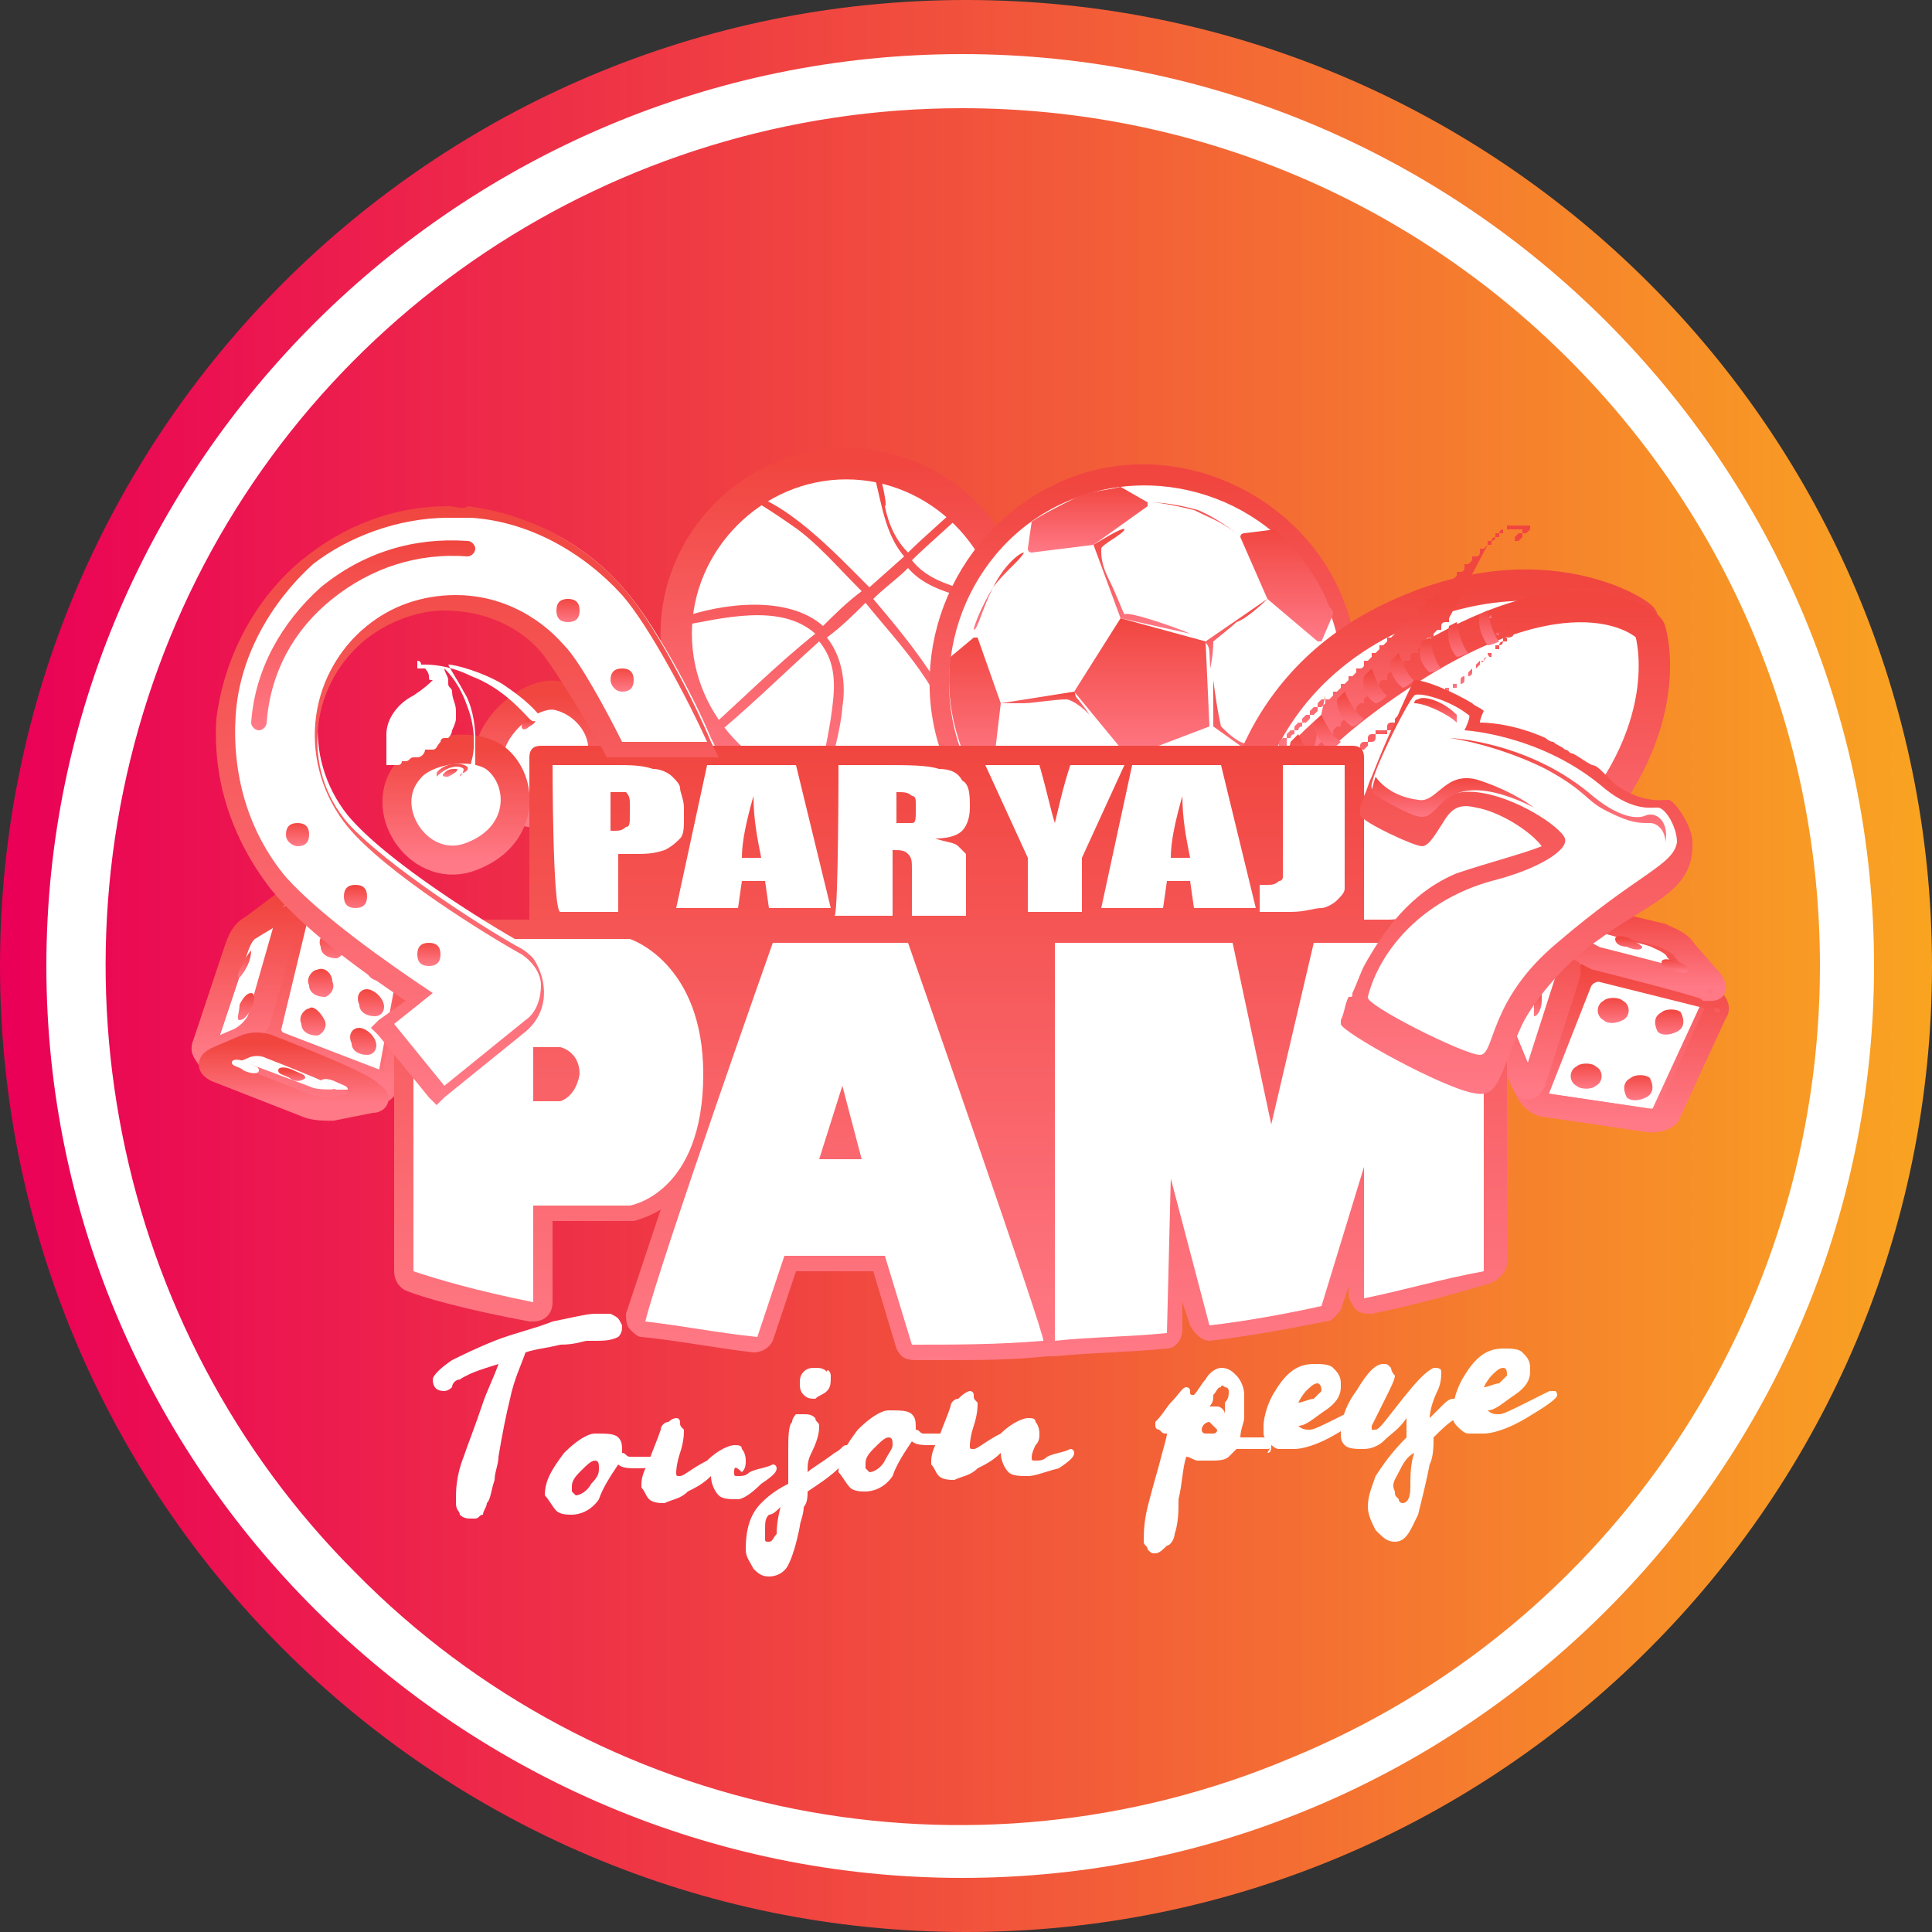 <svg enable-background="new 0 0 50 50" viewBox="0 0 50 50" xmlns="http://www.w3.org/2000/svg" xmlns:xlink="http://www.w3.org/1999/xlink"><rect x="0" y="0" width="50" height="50" fill="#333333" stroke="none"/><clipPath id="a"><path d="m0 0h50v50h-50z"/></clipPath><linearGradient id="b" gradientTransform="matrix(1 0 0 -1 0 52)" gradientUnits="userSpaceOnUse" x1=".022" x2="50.001" y1="27" y2="27"><stop offset="0" stop-color="#ea0057"/><stop offset="1" stop-color="#f9a421"/></linearGradient><linearGradient id="c"><stop offset="0" stop-color="#f14640"/><stop offset="1" stop-color="#ff7986"/></linearGradient><linearGradient id="d" gradientTransform="matrix(1 0 0 -1 0 52)" gradientUnits="userSpaceOnUse" x1="14.181" x2="14.181" xlink:href="#c" y1="33.979" y2="30.888"/><linearGradient id="e" gradientTransform="matrix(1 0 0 -1 0 52)" gradientUnits="userSpaceOnUse" x1="14.147" x2="14.147" xlink:href="#c" y1="34.019" y2="30.971"/><linearGradient id="f" gradientTransform="matrix(1 0 0 -1 0 52)" gradientUnits="userSpaceOnUse" x1="13.715" x2="13.715" xlink:href="#c" y1="33.373" y2="33.085"/><linearGradient id="g" gradientTransform="matrix(1 0 0 -1 0 52)" gradientUnits="userSpaceOnUse" x1="13.53" x2="13.53" xlink:href="#c" y1="32.556" y2="30.943"/><linearGradient id="h" gradientTransform="matrix(1 0 0 -1 0 52)" gradientUnits="userSpaceOnUse" x1="11.802" x2="11.802" xlink:href="#c" y1="32.533" y2="29.668"/><linearGradient id="i" gradientTransform="matrix(1 0 0 -1 0 52)" gradientUnits="userSpaceOnUse" x1="11.784" x2="11.784" xlink:href="#c" y1="32.625" y2="29.764"/><linearGradient id="j" gradientTransform="matrix(1 0 0 -1 0 52)" gradientUnits="userSpaceOnUse" x1="11.643" x2="11.643" xlink:href="#c" y1="32.238" y2="31.921"/><linearGradient id="k" gradientTransform="matrix(1 0 0 -1 0 52)" gradientUnits="userSpaceOnUse" x1="11.666" x2="11.666" xlink:href="#c" y1="32.116" y2="31.932"/><linearGradient id="l" gradientTransform="matrix(1 0 0 -1 0 52)" gradientUnits="userSpaceOnUse" x1="21.927" x2="21.927" xlink:href="#c" y1="40.011" y2="31.197"/><linearGradient id="m" gradientTransform="matrix(1 0 0 -1 0 52)" gradientUnits="userSpaceOnUse" x1="21.735" x2="21.735" xlink:href="#c" y1="40.004" y2="31.448"/><linearGradient id="n" gradientTransform="matrix(1 0 0 -1 0 52)" gradientUnits="userSpaceOnUse" x1="29.65" x2="29.65" xlink:href="#c" y1="39.517" y2="29.224"/><linearGradient id="o" gradientTransform="matrix(1 0 0 -1 0 52)" gradientUnits="userSpaceOnUse" x1="27.036" x2="27.036" xlink:href="#c" y1="34.086" y2="33.503"/><linearGradient id="p" gradientTransform="matrix(1 0 0 -1 0 52)" gradientUnits="userSpaceOnUse" x1="25.884" x2="25.884" xlink:href="#c" y1="37.675" y2="35.622"/><linearGradient id="q" gradientTransform="matrix(1 0 0 -1 0 52)" gradientUnits="userSpaceOnUse" x1="29.505" x2="29.505" xlink:href="#c" y1="38.417" y2="35.62"/><linearGradient id="r" gradientTransform="matrix(1 0 0 -1 0 52)" gradientUnits="userSpaceOnUse" x1="30.891" x2="30.891" xlink:href="#c" y1="38.969" y2="38.244"/><linearGradient id="s" gradientTransform="matrix(1 0 0 -1 0 52)" gradientUnits="userSpaceOnUse" x1="28.817" x2="28.817" xlink:href="#c" y1="30.599" y2="29.224"/><linearGradient id="t" gradientTransform="matrix(1 0 0 -1 0 52)" gradientUnits="userSpaceOnUse" x1="33.394" x2="33.394" xlink:href="#c" y1="33.145" y2="30.498"/><linearGradient id="u" gradientTransform="matrix(1 0 0 -1 0 52)" gradientUnits="userSpaceOnUse" x1="33.234" x2="33.234" xlink:href="#c" y1="38.353" y2="35.442"/><linearGradient id="v" gradientTransform="matrix(1 0 0 -1 0 52)" gradientUnits="userSpaceOnUse" x1="25.209" x2="25.209" xlink:href="#c" y1="35.562" y2="32.089"/><linearGradient id="w" gradientTransform="matrix(1 0 0 -1 0 52)" gradientUnits="userSpaceOnUse" x1="28.121" x2="28.121" xlink:href="#c" y1="39.447" y2="37.702"/><linearGradient id="x" gradientTransform="matrix(1 0 0 -1 0 52)" gradientUnits="userSpaceOnUse" x1="34.187" x2="34.187" xlink:href="#c" y1="35.399" y2="33.196"/><linearGradient id="y" gradientTransform="matrix(1 0 0 -1 0 52)" gradientUnits="userSpaceOnUse" x1="32.083" x2="32.083" xlink:href="#c" y1="34.394" y2="32.198"/><linearGradient id="z" gradientTransform="matrix(1 0 0 -1 0 52)" gradientUnits="userSpaceOnUse" x1="32.018" x2="32.018" xlink:href="#c" y1="36.533" y2="34.59"/><linearGradient id="A" gradientTransform="matrix(1 0 0 -1 0 52)" gradientUnits="userSpaceOnUse" x1="29.025" x2="29.025" xlink:href="#c" y1="32.362" y2="30.63"/><linearGradient id="B" gradientTransform="matrix(1 0 0 -1 0 52)" gradientUnits="userSpaceOnUse" x1="29.588" x2="29.588" xlink:href="#c" y1="35.974" y2="32.357"/><linearGradient id="C" gradientTransform="matrix(1 0 0 -1 0 52)" gradientUnits="userSpaceOnUse" x1="26.532" x2="26.532" xlink:href="#c" y1="32.061" y2="30.346"/><linearGradient id="D" gradientTransform="matrix(1 0 0 -1 0 52)" gradientUnits="userSpaceOnUse" x1="31.326" x2="31.326" xlink:href="#c" y1="30.654" y2="29.819"/><linearGradient id="E" gradientTransform="matrix(1 0 0 -1 0 52)" gradientUnits="userSpaceOnUse" x1="8.012" x2="8.012" xlink:href="#c" y1="28.692" y2="23.458"/><linearGradient id="F" gradientTransform="matrix(1 0 0 -1 0 52)" gradientUnits="userSpaceOnUse" x1="8.832" x2="8.832" xlink:href="#c" y1="28.673" y2="23.957"/><linearGradient id="G" gradientTransform="matrix(1 0 0 -1 0 52)" gradientUnits="userSpaceOnUse" x1="6.424" x2="6.424" xlink:href="#c" y1="28.581" y2="24.725"/><linearGradient id="H" gradientTransform="matrix(1 0 0 -1 0 52)" gradientUnits="userSpaceOnUse" x1="7.618" x2="7.618" xlink:href="#c" y1="24.974" y2="23.458"/><linearGradient id="I" gradientTransform="matrix(1 0 0 -1 0 52)" gradientUnits="userSpaceOnUse" x1="8.564" x2="8.564" xlink:href="#c" y1="27.874" y2="27.161"/><linearGradient id="J" gradientTransform="matrix(1 0 0 -1 0 52)" gradientUnits="userSpaceOnUse" x1="8.318" x2="8.318" xlink:href="#c" y1="26.93" y2="26.216"/><linearGradient id="K" gradientTransform="matrix(1 0 0 -1 0 52)" gradientUnits="userSpaceOnUse" x1="8.052" x2="8.052" xlink:href="#c" y1="25.943" y2="25.23"/><linearGradient id="L" gradientTransform="matrix(1 0 0 -1 0 52)" gradientUnits="userSpaceOnUse" x1="9.763" x2="9.763" xlink:href="#c" y1="27.343" y2="26.625"/><linearGradient id="M" gradientTransform="matrix(1 0 0 -1 0 52)" gradientUnits="userSpaceOnUse" x1="9.57" x2="9.57" xlink:href="#c" y1="26.39" y2="25.673"/><linearGradient id="N" gradientTransform="matrix(1 0 0 -1 0 52)" gradientUnits="userSpaceOnUse" x1="9.344" x2="9.344" xlink:href="#c" y1="25.389" y2="24.672"/><linearGradient id="O" gradientTransform="matrix(1 0 0 -1 0 52)" gradientUnits="userSpaceOnUse" x1="6.297" x2="6.297" xlink:href="#c" y1="27.405" y2="26.773"/><linearGradient id="P" gradientTransform="matrix(1 0 0 -1 0 52)" gradientUnits="userSpaceOnUse" x1="6.371" x2="6.371" xlink:href="#c" y1="26.31" y2="25.607"/><linearGradient id="Q" gradientTransform="matrix(1 0 0 -1 0 52)" gradientUnits="userSpaceOnUse" x1="7.492" x2="7.492" xlink:href="#c" y1="24.285" y2="24.012"/><linearGradient id="R" gradientTransform="matrix(1 0 0 -1 0 52)" gradientUnits="userSpaceOnUse" x1="41.742" x2="41.742" xlink:href="#c" y1="28.504" y2="23"/><linearGradient id="S" gradientTransform="matrix(1 0 0 -1 0 52)" gradientUnits="userSpaceOnUse" x1="42.075" x2="42.075" xlink:href="#c" y1="26.983" y2="23"/><linearGradient id="T" gradientTransform="matrix(1 0 0 -1 0 52)" gradientUnits="userSpaceOnUse" x1="39.851" x2="39.851" xlink:href="#c" y1="28.34" y2="23.812"/><linearGradient id="U" gradientTransform="matrix(1 0 0 -1 0 52)" gradientUnits="userSpaceOnUse" x1="42.268" x2="42.268" xlink:href="#c" y1="28.481" y2="26.465"/><linearGradient id="V" gradientTransform="matrix(1 0 0 -1 0 52)" gradientUnits="userSpaceOnUse" x1="44.45" x2="44.45" xlink:href="#c" y1="25.94" y2="25.869"/><linearGradient id="W" gradientTransform="matrix(1 0 0 -1 0 52)" gradientUnits="userSpaceOnUse" x1="44.587" x2="44.587" xlink:href="#c" y1="26.315" y2="26.287"/><linearGradient id="X" gradientTransform="matrix(1 0 0 -1 0 52)" gradientUnits="userSpaceOnUse" x1="41.071" x2="41.071" xlink:href="#c" y1="24.521" y2="23.838"/><linearGradient id="Y" gradientTransform="matrix(1 0 0 -1 0 52)" gradientUnits="userSpaceOnUse" x1="41.712" x2="41.712" xlink:href="#c" y1="26.2" y2="25.517"/><linearGradient id="Z" gradientTransform="matrix(1 0 0 -1 0 52)" gradientUnits="userSpaceOnUse" x1="42.384" x2="42.384" xlink:href="#c" y1="24.226" y2="23.543"/><linearGradient id="aa" gradientTransform="matrix(1 0 0 -1 0 52)" gradientUnits="userSpaceOnUse" x1="43.136" x2="43.136" xlink:href="#c" y1="25.882" y2="25.198"/><linearGradient id="ab" gradientTransform="matrix(1 0 0 -1 0 52)" gradientUnits="userSpaceOnUse" x1="39.776" x2="39.776" xlink:href="#c" y1="26.482" y2="25.709"/><linearGradient id="ac" gradientTransform="matrix(1 0 0 -1 0 52)" gradientUnits="userSpaceOnUse" x1="43.331" x2="43.331" xlink:href="#c" y1="27.184" y2="26.859"/><linearGradient id="ad" gradientTransform="matrix(1 0 0 -1 0 52)" gradientUnits="userSpaceOnUse" x1="42.175" x2="42.175" xlink:href="#c" y1="27.717" y2="27.392"/><linearGradient id="ae" gradientTransform="matrix(1 0 0 -1 0 52)" gradientUnits="userSpaceOnUse" x1="41.084" x2="41.084" xlink:href="#c" y1="28.179" y2="27.854"/><linearGradient id="af" gradientTransform="matrix(1 0 0 -1 0 52)" gradientUnits="userSpaceOnUse" x1="37.222" x2="37.222" xlink:href="#c" y1="36.838" y2="28.017"/><linearGradient id="ag" gradientTransform="matrix(1 0 0 -1 0 52)" gradientUnits="userSpaceOnUse" x1="37.411" x2="37.411" xlink:href="#c" y1="36.293" y2="27.742"/><linearGradient id="ah" gradientTransform="matrix(1 0 0 -1 0 52)" gradientUnits="userSpaceOnUse" x1="38.578" x2="38.578" xlink:href="#c" y1="36.137" y2="36.018"/><linearGradient id="ai" gradientTransform="matrix(1 0 0 -1 0 52)" gradientUnits="userSpaceOnUse" x1="36.048" x2="36.048" xlink:href="#c" y1="36.392" y2="32.436"/><linearGradient id="aj" gradientTransform="matrix(1 0 0 -1 0 52)" gradientUnits="userSpaceOnUse" x1="38.742" x2="38.742" xlink:href="#c" y1="35.661" y2="35.55"/><linearGradient id="ak" gradientTransform="matrix(1 0 0 -1 0 52)" gradientUnits="userSpaceOnUse" x1="38.036" x2="38.036" xlink:href="#c" y1="35.801" y2="33.992"/><linearGradient id="al" gradientTransform="matrix(1 0 0 -1 0 52)" gradientUnits="userSpaceOnUse" x1="35.161" x2="35.161" xlink:href="#c" y1="34.023" y2="31.775"/><linearGradient id="am" gradientTransform="matrix(1 0 0 -1 0 52)" gradientUnits="userSpaceOnUse" x1="33.618" x2="33.618" xlink:href="#c" y1="32.224" y2="32.09"/><linearGradient id="an" gradientTransform="matrix(1 0 0 -1 0 52)" gradientUnits="userSpaceOnUse" x1="38.593" x2="38.593" xlink:href="#c" y1="36.262" y2="35.319"/><linearGradient id="ao" gradientTransform="matrix(1 0 0 -1 0 52)" gradientUnits="userSpaceOnUse" x1="37.811" x2="37.811" xlink:href="#c" y1="35.886" y2="34.943"/><linearGradient id="ap" gradientTransform="matrix(1 0 0 -1 0 52)" gradientUnits="userSpaceOnUse" x1="37.037" x2="37.037" xlink:href="#c" y1="35.484" y2="34.54"/><linearGradient id="aq" gradientTransform="matrix(1 0 0 -1 0 52)" gradientUnits="userSpaceOnUse" x1="36.299" x2="36.299" xlink:href="#c" y1="35.08" y2="34.164"/><linearGradient id="ar" gradientTransform="matrix(1 0 0 -1 0 52)" gradientUnits="userSpaceOnUse" x1="35.571" x2="35.571" xlink:href="#c" y1="34.613" y2="33.697"/><linearGradient id="as" gradientTransform="matrix(1 0 0 -1 0 52)" gradientUnits="userSpaceOnUse" x1="34.956" x2="34.956" xlink:href="#c" y1="34.058" y2="33.157"/><linearGradient id="at" gradientTransform="matrix(1 0 0 -1 0 52)" gradientUnits="userSpaceOnUse" x1="34.358" x2="34.358" xlink:href="#c" y1="33.51" y2="32.609"/><linearGradient id="au" gradientTransform="matrix(1 0 0 -1 0 52)" gradientUnits="userSpaceOnUse" x1="33.724" x2="33.724" xlink:href="#c" y1="32.971" y2="32.07"/><linearGradient id="av" gradientTransform="matrix(1 0 0 -1 0 52)" gradientUnits="userSpaceOnUse" x1="24.613" x2="24.613" xlink:href="#c" y1="32.681" y2="16.777"/><linearGradient id="aw" gradientTransform="matrix(1 0 0 -1 0 52)" gradientUnits="userSpaceOnUse" x1="39.228" x2="39.228" xlink:href="#c" y1="34.422" y2="23.535"/><linearGradient id="ax" gradientTransform="matrix(1 0 0 -1 0 52)" gradientUnits="userSpaceOnUse" x1="37.161" x2="37.161" xlink:href="#c" y1="33.845" y2="33.277"/><linearGradient id="ay" gradientTransform="matrix(1 0 0 -1 0 52)" gradientUnits="userSpaceOnUse" x1="40.348" x2="40.348" xlink:href="#c" y1="32.952" y2="30.235"/><linearGradient id="az" gradientTransform="matrix(1 0 0 -1 0 52)" gradientUnits="userSpaceOnUse" x1="37.577" x2="37.577" xlink:href="#c" y1="31.878" y2="30.82"/><linearGradient id="aA" gradientTransform="matrix(1 0 0 -1 0 52)" gradientUnits="userSpaceOnUse" x1="12.124" x2="12.124" xlink:href="#c" y1="38.861" y2="23.362"/><linearGradient id="aB" gradientTransform="matrix(1 0 0 -1 0 52)" gradientUnits="userSpaceOnUse" x1="9.387" x2="9.387" xlink:href="#c" y1="37.986" y2="33.127"/><linearGradient id="aC" gradientTransform="matrix(1 0 0 -1 0 52)" gradientUnits="userSpaceOnUse" x1="11.068" x2="11.068" xlink:href="#c" y1="27.65" y2="27.045"/><linearGradient id="aD" gradientTransform="matrix(1 0 0 -1 0 52)" gradientUnits="userSpaceOnUse" x1="9.216" x2="9.216" xlink:href="#c" y1="29.063" y2="28.457"/><linearGradient id="aE" gradientTransform="matrix(1 0 0 -1 0 52)" gradientUnits="userSpaceOnUse" x1="7.737" x2="7.737" xlink:href="#c" y1="30.735" y2="30.129"/><linearGradient id="aF" gradientTransform="matrix(1 0 0 -1 0 52)" gradientUnits="userSpaceOnUse" x1="16.081" x2="16.081" xlink:href="#c" y1="34.735" y2="34.13"/><linearGradient id="aG" gradientTransform="matrix(1 0 0 -1 0 52)" gradientUnits="userSpaceOnUse" x1="14.713" x2="14.713" xlink:href="#c" y1="36.507" y2="35.901"/><g clip-path="url(#a)"><path d="m24.8 48.6c-13 0-23.6-10.6-23.6-23.6s10.6-23.6 23.6-23.6 23.6 10.6 23.6 23.6-10.6 23.6-23.6 23.6zm0-45.9c-9 0-17.1 5.4-20.5 13.7-3.4 8.3-1.5 17.9 4.8 24.2 8.7 8.7 22.7 8.7 31.4 0 4.2-4.2 6.5-9.8 6.5-15.7s-2.3-11.5-6.5-15.7c-4.2-4.1-9.8-6.5-15.7-6.5z" fill="#fff"/><path d="m27 18.8c-2.2-.8-4.5-1.4-6.8-1.6-.2 0-.3.1-.4.2-1.3 1.1-2.5 2.3-3.5 3.7-.1.1-.1.3-.1.4.3 2.4.9 4.8 1.9 7 .1.2.2.3.4.4 1.7.6 3.4.9 5.2 1.2.2 0 .4 0 .5-.2 1.5-1.7 3.1-3.4 4.6-5.1.1-.1.1-.3.1-.4-.5-1.8-1-3.5-1.5-5.3-.2-.1-.3-.2-.4-.3zm7.2 7.2c-1.5-.3-3-.6-4.5-.8-.1 0-.2 0-.3.1-1.6 1.7-3.1 3.4-4.7 5.2-.1.1-.1.2-.1.4.3 1.5.7 3 1 4.5 0 .2.2.4.4.4 1.5.6 3.1.9 4.8 1.1.5-.1 1-.1 1.4-.3 1.6-1 2.8-2.3 3.9-3.8.1-.1.1-.2.1-.4-.2-2.1-.6-4.1-1.4-6-.3-.3-.5-.4-.6-.4zm-15-13.2c-.1.1-.2.3-.1.5.3.9.6 1.9.9 2.8 0 .2.2.3.4.3.9.1 1.7.1 2.6.3 1.4.3 2.8.8 4.2 1.2h.5c1.3-.7 2.6-1.4 3.9-2.1.2-.1.2-.2.2-.4-.2-1.6-.9-3-1.6-4.4-.1 0-.2 0-.3-.1-1.7-.7-3.5-1-5.3-1.2-.4.1-.9.3-1.4.4-1.6.6-3 1.4-4 2.7zm-3.9 20c.7-1.2 1.3-2.4 1.9-3.7 0-.1.1-.2 0-.3-1-2.2-1.6-4.5-1.9-6.9 0-.1-.1-.2-.2-.3-1-.4-2-.7-3.1-1.1-.1 0-.2 0-.3.1-.4.6-.9 1.3-1.3 2-.4.9-.8 1.8-.8 2.7.1 2.1.6 4.2 1.5 6.1.1.1.2.3.3.3 1.2.4 2.4.8 3.6 1.1.1.1.2.1.3 0zm24.2-11.7c0-.2-.1-.3-.3-.3-.7 0-1.4.1-2 .1-.2 0-.3.1-.3.3-.3 1.5-.8 3-1.6 4.4-.1.1-.1.2 0 .3.8 1.9 1.3 3.8 1.5 5.8 0 .2.1.3.3.3h.9c.2 0 .5-.1.5-.3 1-2.1 1.6-4.4 1.6-6.7-.1-1.4-.3-2.7-.6-3.9zm-8.3 16.4c-2 .1-4-.3-5.8-1.1-.2-.1-.4-.1-.6 0-1.5.6-3 1.2-4.6 1.3v1.3c0 .3.1.4.4.5 2.2.6 4.4.7 6.7.4 1.4-.2 2.7-.6 4-1.2.1 0 .2-.2.2-.2 0-.3-.1-.6-.1-.9-.1-.1-.2-.1-.2-.1zm1.4-22c0 .2.1.3.3.4 1.3 1 2.5 2.2 3.4 3.6.3.4.6.6 1 .5h1.8c-.4-2.9-5.1-8.1-7.9-8.8.1.1.1.2.2.3.6 1.3 1 2.6 1.2 4zm-13.4 21.9c-1.3-.7-2.4-1.7-3.3-2.8-.4-.5-.8-.9-1.4-.9-.1 0-.2 0-.3-.1l-2.3-.7c1.8 2.8 4.4 5 7.5 6.2 0-.5 0-.9 0-1.4 0-.1-.1-.3-.2-.3zm-.9-24.8c.1 0 .2-.1.2-.1.7-.8 1.4-1.6 2.3-2.1-1.9.4-5.4 2.2-6.2 3.3h.1c1.2-.7 2.3-1.1 3.6-1.1zm-6.8 6.4c.1-.8.3-1.5.5-2.3-1 1.5-1.7 3.2-2 4.9.3-.5.7-1 1-1.4.3-.3.5-.7.5-1.2z" fill="#fff"/><path d="m25 50c13.8 0 25-11.2 25-25s-11.2-25-25-25-25 11.2-25 25 11.2 25 25 25z" fill="url(#b)"/><path d="m24.9 48.6c-13 0-23.7-10.6-23.7-23.6s10.7-23.6 23.7-23.6 23.6 10.6 23.6 23.6-10.6 23.6-23.6 23.6zm0-45.8c-9 0-17.1 5.4-20.5 13.7-3.4 8.3-1.5 17.9 4.8 24.2 6.3 6.4 15.9 8.3 24.2 4.8 8.3-3.4 13.7-11.5 13.7-20.5 0-5.9-2.3-11.5-6.5-15.7s-9.8-6.5-15.7-6.5z" fill="#fff"/><path d="m12.8 19.3c-.4 1.3 1.1 2.5 2.3 1.4s.4-2.5-.6-2.6c-.7-.2-1.6.6-1.7 1.2z" fill="url(#d)"/><path d="m12.7 19.3c-.4 1.3 1.1 2.4 2.3 1.3s.4-2.4-.6-2.6c-.6-.1-1.5.6-1.7 1.3z" fill="#fff" stroke="url(#e)" stroke-miterlimit="10" stroke-width=".75"/><path d="m13.7 18.8c-.1.1-.2.1-.2 0s.1-.2.2-.2c.2 0 .2.1 0 .2z" fill="url(#f)"/><path d="m13.4 20.5c-.1-.7-.7-1.1-.7-1.1v.1l.6 1.3c.5.4 1.1.1 1.1.1-.4.2-.8-.1-1-.4z" fill="url(#g)"/><path d="m10.6 20c-.9 1 .2 2.7 1.5 2.3 1.5-.5 1.5-2 .7-2.6-.5-.4-1.8-.2-2.2.3z" fill="url(#h)"/><path d="m10.6 19.9c-.9 1 .2 2.7 1.5 2.3 1.5-.5 1.5-2 .7-2.6-.6-.4-1.8-.2-2.2.3z" fill="#fff" stroke="url(#i)" stroke-miterlimit="10" stroke-width=".75"/><path d="m12 20s-.1 0-.1.1c.1-.1.1-.2.1-.2-.1-.1-.4-.1-.7.2v-.1c.3-.4 1.1-.2.7 0z" fill="url(#j)"/><path d="m11.6 20.1c-.1 0-.2 0-.1-.1s.2-.1.3-.1 0 .1-.2.2z" fill="url(#k)"/><path d="m13.7 18.6c-.2-.2-.7-.8-1.5-1.1-.6-.3-1.1-.3-1.2-.3h-.1s0-.1-.1-.1 0 0 0 0v.2h.1.1s.1.1.1.2c0 .1 0 .1.1.1-.1.1-.2.2-.5.4-.4.2-.7.6-.7 1v.8h.2.1s.1 0 .1-.1h.1c.1 0 .1-.1.2-.1h.1c.1 0 .2-.1.2-.2h.1.1c.1 0 .1-.1.2-.2 0 0 0-.1.1-.1h.1c.1-.1.1-.2.1-.2s.1-.2.1-.3c0-.1 0-.1 0-.2 0-.2-.1-.3-.1-.5 0-.1-.1-.1-.1-.2v-.1c0-.1-.1-.2-.1-.3.1.1.4.4.6 1 .2.5.2 1.1.1 1.4 0 .1-.1.2-.1.2s.2 0 .2-.1c0 0 0 0 0-.1 0 0 0-.2 0-.6s-.1-.9-.3-1.2c-.1-.2-.3-.5-.4-.7.2 0 .9.2 1.4.5.6.4.9.7 1.1 1 .1 0 .1-.1.1-.2-.4.2-.4.2-.5.1z" fill="#fff"/><path d="m21.9 20.8c2.4 0 4.4-2 4.4-4.4 0-2.4-2-4.4-4.4-4.4s-4.4 2-4.4 4.4 2 4.4 4.4 4.4z" fill="#fff" stroke="url(#l)" stroke-miterlimit="10" stroke-width=".812"/><path d="m25.9 15.8c-.8-.4-1.8-.4-2.4-1.1-.3.3-.6.5-.9.8.5.6 2.7 3.1 2 3.8 0-1.3-1.4-2.7-2.2-3.7-.3.3-.6.6-1 .9.4.5.5 1.2.4 1.8 0 .3-.4 2.5-.9 2.1.4-.5.5-1.2.6-1.8.1-.7.2-1.4-.3-2-1 .9-1.9 1.8-2.9 2.6 0-.1-.1-.1-.1-.2 1-.9 1.9-1.8 2.9-2.6-.9-.8-2.4-.4-3.5-.2-.1 0-.1-.1 0-.2 1.1-.4 2.8-.6 3.7.2.3-.3.6-.6 1-.9-.6-.6-1.2-1.3-1.8-1.7-1-.7-1.3-.8-1.3-.8.1-.1.1-.1-.1-.1 1.2.2 2.5 1.6 3.4 2.5l.9-.8c-.6-.7-.6-1.7-.9-2.5.3.2-.1-.3.2.1 0 0 .3 1.1.2 1.1.1.5.3.9.6 1.2.4-.4 1-.9 1.4-1.3 0 .1.1.1.1.2-.4.4-1 .9-1.4 1.3.7.9 2.2.7 2.3 1.3z" fill="url(#m)"/><path d="m34.4 15.7c1 2.6-.3 5.6-2.9 6.7s-5.6-.3-6.7-2.9c-1-2.6.3-5.6 2.9-6.7s5.7.3 6.7 2.9z" fill="#fff" stroke="url(#n)" stroke-miterlimit="10" stroke-width=".812"/><path d="m32.8 15.5-1.6 1.1-2.2-.6-.7-1.9s0 0 0-.1l1.5-1s.3-.1 1.1.2c.6.2 1.1.5 1.1.5l.8 1.8c0-.1 0 0 0 0z" fill="#fff"/><path d="m34.4 15.8c-1-2.6-4-3.9-6.6-2.9s-3.9 4-2.9 6.6 4 3.9 6.6 2.9c2.6-1.1 3.9-4 2.9-6.6z" fill="#fff"/><path d="m34.1 16.6s.1.5.1 1.1-.2 1.1-.2 1.1l-1.3 1s0 0-.1 0l-1.4-1-.1-2.2 1.6-1.1h.1z" fill="#fff"/><path d="m32.8 19.9-.4 1.5s-.5.4-1 .6c-.7.3-1.1.2-1.1.2l-1.3-.8s0 0 0-.1l.3-1.7 2-.8 1.5 1.1c0-.1 0-.1 0 0zm-3.6-.2-.3 1.7-1.5.3s-.6-.3-1-.7-.7-1-.7-1l.2-1.7 1.9-.3 1.4 1.7c0-.1 0-.1 0 0z" fill="#fff"/><path d="m29 16-1.2 1.9-1.9.3s0 0-.1 0l-.6-1.8s.1-.5.5-1.2c.3-.6.8-.9.8-.9l1.7-.2h.1z" fill="#fff"/><path d="m25.9 18.2h.6c.2 0 .8-.1 1.1-.1 0 0 .2 0 .6.4 0 0-.4-.6-.4-.6z" fill="url(#o)"/><path d="m26.5 14.3c-.1 0-.5.3-.8.9s-.4 1.1-.5 1.1c0 0 0 .1 0 0s.2-.6.5-1.1c.3-.4.7-.7.8-.9z" fill="url(#p)"/><path d="m28.3 14.1.7 1.9 1.8.4c-.2-.1-1.6-.6-1.7-.5-.1-.2-.2-.5-.4-.9s-.2-.6-.2-.8c0-.1.6-.4.6-.5s-.8.4-.8.4z" fill="url(#q)"/><path d="m32 13.8c-.4-.3-.7-.4-1.1-.6-.8-.2-1.1-.2-1.1-.2s.5 0 1.2.2c.5.2 1 .6 1 .6z" fill="url(#r)"/><path d="m28.9 21.4-1.4.2v.1l.1.6c.7.3 1.5.5 2.3.5l.3-.5v-.1z" fill="url(#s)"/><path d="m34.4 19.4-.3-.5s-.1-.1-.1 0l-1.2.9-.4 1.4s0 .1.1.1l.5.2c.6-.6 1.1-1.2 1.4-2.1z" fill="url(#t)"/><path d="m32.8 15.5 1.3 1.1h.1l.3-.7c0-.1 0-.1-.1-.2-.3-.8-.8-1.4-1.4-2l-.8.1s-.1 0-.1.1l.7 1.6c0-.1 0 0 0 0z" fill="url(#u)"/><path d="m25.9 18.2-.6-1.7h-.1l-.6.5c-.1.8 0 1.6.3 2.4 0 .1.1.1.1.2l.6.3h.1z" fill="url(#v)"/><path d="m28.3 14.1 1.4-1v-.1l-.7-.4c-.4.1-.8.1-1.2.3s-.8.4-1.1.6l-.1.7s0 .1.1.1l1.6-.2c-.1 0 0 0 0 0z" fill="url(#w)"/><path d="m34.1 18.8c.1-.3.2-.7.2-1.1 0-.7-.1-.9-.1-1 .1.3.1.7.1 1.1-.1.3-.2.8-.2 1z" fill="url(#x)"/><path d="m32.1 19.2c-.2-.1-.4-.3-.5-.4 0 0-.1-.4-.2-1.2 0-.2 0 1.2 0 1.2l1.4 1s.1 0 0-.1c-.2-.2-.4-.4-.7-.5z" fill="url(#y)"/><path d="m32.8 15.5-1.6 1.1s.1.8.1.8.1-.4.1-.8c0 0 .5-.4.6-.5.3-.1.8-.6.8-.6z" fill="url(#z)"/><path d="m29.1 19.6c-.1.3-.1.6-.2.8-.1.4-.1.6-.1.9h.1l.3-1.7c0 .1-.1 0-.1 0z" fill="url(#A)"/><path d="m29.3 19.7c-.1 0-.2 0-.2-.1l-1.2-1.5c-.1-.1-.1-.2 0-.3l1-1.6c.1-.1.2-.2.3-.1l1.9.5c.1 0 .2.1.2.3l.1 2c0 .1-.1.2-.2.3l-1.8.7c0-.2 0-.2-.1-.2zm-.3-3.5-1 1.7v.1l1.2 1.5s.1.1.1 0l1.8-.7s.1-.1.1-.1l-.1-2c0-.1 0-.1-.1-.1l-1.9-.5s0 0-.1.1z" fill="#fff"/><path d="m29 16-1.2 1.9 1.4 1.7 2.1-.8-.1-2.2z" fill="url(#B)"/><path d="m30.1 22.3c0-.1.1-.1.1-.1l-.4.6s-.1 0 0-.1zm-2.5-.5c0-.1 1.4-.3 1.3-.4l-1.4.3.1.6s.1 0 0-.1c0 0 0-.3 0-.4zm6.5-2.7c0-.1 0-.1 0-.2l.3.6s0 .1-.1 0c0-.1-.2-.4-.2-.4zm-1.5 2.1c-.1-.1.3-1.3.3-1.3l-.4 1.4.5.2s.1 0 0-.1c-.1 0-.3-.1-.4-.2z" fill="#fff"/><path d="m26.4 20.9c-.3-.3-.6-.7-.7-.9-.1-.1 0 0 0 0 0 .1.3.5.7.9.3.4.9.7 1 .8 0 0 0 0 0-.1-.2-.1-.8-.4-1-.7z" fill="url(#C)"/><path d="m31.3 21.9c-.4.1-.8.2-1 .3-.1 0 0 0 0 0 .1 0 .4 0 1-.3.5-.1.9-.5 1-.5 0 0 .1-.1 0 0-.2.1-.7.4-1 .5z" fill="url(#D)"/><path d="m8.1 23.4c-.2-.1-.5-.1-.6 0l-1 .6c-.2.1-.3.3-.4.6l-.8 2.4c-.1.2.1.4.2.5l2.4.9c.2.1.5.1.7.1l1.1-.2c.2 0 .4-.2.4-.5l.5-2.7c0-.2-.1-.4-.3-.5.2 0-2.2-1.2-2.2-1.2z" fill="#fff" stroke="url(#E)" stroke-miterlimit="10" stroke-width=".609"/><path d="m8.1 23.4c-.2-.1-.4 0-.4.2l-.7 2.9c-.1.1 0 .4.2.5l2.6 1c.2.1.4 0 .4-.2l.5-2.7c0-.2-.1-.4-.3-.5z" fill="none" stroke="url(#F)" stroke-miterlimit="10" stroke-width=".609"/><path d="m7.5 23.6c.1-.2 0-.3-.2-.2l-.8.6c-.2.1-.3.3-.4.6l-.8 2.4c-.1.2 0 .3.2.2l.7-.3c.2-.1.4-.3.5-.5 0 0 .8-2.8.8-2.8z" fill="none" stroke="url(#G)" stroke-miterlimit="10" stroke-width=".609"/><path d="m7 27.1c-.2-.1-.5-.1-.7 0l-.7.3c-.2.1-.2.2 0 .3l2.3.9c.2.1.5.1.7.1l1-.2c.2 0 .2-.1 0-.2 0-.2-2.6-1.2-2.6-1.2z" fill="none" stroke="url(#H)" stroke-miterlimit="10" stroke-width=".609"/><path d="m10.2 27.9c0-.1 0-.1 0 0z" fill="#fff" opacity=".25"/><path d="m5.3 27v.2s0-.1 0-.2zm2-3.5c.1-.1.1-.1.2-.1 0 0-.1 0-.2.1z" fill="#fff"/><path d="m9.9 28c-.1 0-.1 0 0 0zm-2.2-4.5c-.1 0-.1 0 0 0z" fill="#fff" opacity=".09"/><path d="m8.9 24.4c.1.2-.1.4-.2.4-.2 0-.4-.1-.4-.3-.1-.2.1-.4.2-.4.2 0 .3.1.4.3z" fill="url(#I)"/><path d="m8.6 25.4c.1.2-.1.4-.2.4-.2 0-.4-.1-.4-.3-.1-.2.1-.4.2-.4.2-.1.4.1.4.3z" fill="url(#J)"/><path d="m8.4 26.4c.1.2-.1.4-.2.4-.2 0-.4-.1-.4-.3-.1-.2.1-.4.2-.4.1-.1.3.1.4.3z" fill="url(#K)"/><path d="m10.1 25c.1.2 0 .4-.2.4s-.4-.1-.4-.3c-.1-.2 0-.4.2-.4.1-.1.3.1.4.3z" fill="url(#L)"/><path d="m9.9 25.9c.1.2 0 .4-.2.4s-.4-.1-.4-.3c-.1-.2 0-.4.2-.4.1 0 .3.1.4.3z" fill="url(#M)"/><path d="m9.7 26.9c.1.2 0 .4-.2.4s-.4-.1-.4-.3c-.1-.2 0-.4.2-.4.1 0 .3.1.4.3z" fill="url(#N)"/><path d="m6.4 25c-.1.2-.2.3-.2.3-.1 0 0-.2.1-.4s.2-.3.2-.3 0 .2-.1.4z" fill="url(#O)"/><path d="m6.5 26.1c-.1.2-.2.3-.3.3s0-.2 0-.4c.1-.2.2-.3.3-.3s.1.2 0 .4z" fill="url(#P)"/><path d="m8.7 28.2c-.2-.1-.4-.2-.4-.2 0-.1.2-.1.4 0s.3.1.3.2c0 0-.1 0-.3 0z" fill="#fff"/><path d="m7.5 27.9c-.2-.1-.3-.1-.3-.2s.2-.1.4 0 .3.1.3.2c-.1.1-.3.1-.4 0z" fill="url(#Q)"/><path d="m6.3 27.7c-.1-.1-.3-.1-.3-.2s.2-.1.4 0 .3.1.3.2-.2.1-.4 0z" fill="#fff"/><path d="m40 28.6c-.2 0-.4-.2-.5-.4l-.5-1.2c-.1-.2-.1-.5 0-.7l.8-2.5c.1-.2.3-.3.5-.3l2.5.7c.2.1.5.2.6.4l.8.9c.1.2.2.5.1.6l-1.2 2.6c.1.2-.1.3-.4.3z" fill="#fff" stroke="url(#R)" stroke-miterlimit="10" stroke-width=".609"/><path d="m40 28.6c-.2 0-.3-.2-.2-.4l1.1-2.8c.1-.2.3-.3.5-.3l2.8.7c.2.1.3.3.2.4l-1.2 2.6c0 .1-.2.2-.5.2z" fill="none" stroke="url(#S)" stroke-miterlimit="10" stroke-width=".609"/><path d="m39.7 28c-.1.2-.2.2-.3 0l-.4-1c-.1-.2-.1-.5 0-.7l.8-2.5c.1-.2.2-.2.3 0l.4.7c.1.2.1.5.1.7z" fill="none" stroke="url(#T)" stroke-miterlimit="10" stroke-width=".609"/><path d="m41.3 24.8c-.2-.1-.4-.2-.6-.4l-.4-.6c-.1-.2-.1-.3.2-.2l2.5.6c.2.1.5.2.6.4l.7.8c.1.2.1.2-.1.2-.1-.1-2.9-.8-2.9-.8z" fill="none" stroke="url(#U)" stroke-miterlimit="10" stroke-width=".609"/><path d="m44.5 26.1c-.1 0 0 0 0 0z" fill="#fff" opacity=".25" stroke="url(#V)" stroke-miterlimit="10" stroke-width=".203"/><path d="m44.3 25.7c-.1 0 0 0 0 0z" fill="#fff" opacity=".09" stroke="url(#W)" stroke-miterlimit="10" stroke-width=".203"/><path d="m41.3 28.1c.2-.1.2-.4 0-.5-.1-.1-.4-.1-.5 0-.2.1-.2.4 0 .5.1.1.4.1.5 0z" fill="url(#X)"/><path d="m42 26.4c.2-.1.2-.4 0-.5-.1-.1-.4-.1-.5 0-.2.1-.2.4 0 .5.1.1.3.1.5 0z" fill="url(#Y)"/><path d="m42.6 28.4c.2-.1.2-.3.1-.5-.1-.1-.4-.1-.5 0-.2.1-.2.3-.1.5.1.1.3.1.5 0z" fill="url(#Z)"/><path d="m43.4 26.7c.2-.1.2-.3.1-.5-.1-.1-.4-.1-.5 0-.2.1-.2.3-.1.5.1.1.3.1.5 0z" fill="url(#aa)"/><path d="m39.9 25.9c0-.2 0-.4 0-.4-.1 0-.2.2-.2.4v.4c.1 0 .2-.2.2-.4z" fill="url(#ab)"/><path d="m43.4 24.9c-.2-.1-.4-.1-.4 0s.1.2.3.2c.2.1.4.1.4 0 0 0-.1-.2-.3-.2z" fill="url(#ac)"/><path d="m42.2 24.3c-.2-.1-.4-.1-.4 0s.1.2.3.2c.2.1.4.1.4 0 0 0-.1-.1-.3-.2z" fill="url(#ad)"/><path d="m41.1 23.9c-.2-.1-.4-.1-.4 0s.1.2.3.2c.2.1.4.1.4 0 .1 0-.1-.1-.3-.2z" fill="url(#ae)"/><path d="m42.5 16c0-.1-2.8-2-6.9.2-3.8 2.1-3.8 6.1-3.7 6.6.1.3 4.1 2.9 8.3-1 3-2.9 2.4-5.5 2.3-5.8z" fill="#fff" stroke="url(#af)" stroke-miterlimit="10" stroke-width=".812"/><path d="m42.7 16.3c0-.1-1.8-1.8-6.2 1-4.7 3-4.5 5.4-4.4 5.8.1.3 4.1 2.9 8.3-1 3-2.9 2.4-5.5 2.3-5.8z" fill="#fff" stroke="url(#ag)" stroke-miterlimit="10" stroke-width=".812"/><path d="m38.6 15.9c-.1 0-.1 0 0 0-.1.1-.1.1 0 .1v-.1c.1 0 .1 0 0 0z" fill="url(#ah)"/><path d="m33.4 19.4c-.1 0-.1 0 0 0-.1.1-.1.1-.2.1 0 0 0 0 0-.1 0 0 0 0 0-.1.1 0 .1 0 .2.1-.1-.1-.1-.1-.1-.1s0 0 0-.1c0 0 0 0 0-.1h.1s0-.1.1-.1c0 0 0 0 0-.1h.1s0-.1.1-.1c0 0 0 0 0-.1h.1s.1-.1.1-.1 0 0 0-.1h.1l.1-.1s0 0 0-.1h.1s.1-.1.1-.1 0 0 0-.1h.1s.1-.1.1-.1 0 0 0-.1h.1s.1-.1.1-.1 0 0 0-.1h.1l.1-.1s0 0 0-.1h.1s.1-.1.1-.1 0 0 0-.1h.1s.1 0 .1-.1c0 0 0 0 0-.1h.1s.1-.1.1-.1 0 0 0-.1h.1s.1-.1.1-.1 0 0 0-.1h.1s.1-.1.1-.1 0 0 0-.1h.1s.1-.1.1-.1 0 0 0-.1h.1s.1-.1.1-.1 0 0 0-.1h.1s.1 0 .1-.1c0 0 0 0 0-.1h.1s.1 0 .1-.1c0 0 0 0 0-.1h.1s.1 0 .1-.1c0 0 0 0 0-.1h.1.1s0 0 0-.1h.1s.1 0 .1-.1c0 0 0 0 0-.1h.1s.1 0 .1-.1c0 0 0 0 0-.1h.1l.1-.1s0 0 0-.1h.1s.1 0 .1-.1c0 0 0 0 0-.1h.1l.1-.1s0 0 0-.1h.1s.1 0 .1-.1c0 0 0 0 0-.1h.1l.1-.1s0 0 0-.1h.1s.1 0 .1-.1c0 0 0 0 0-.1h.1.1s0 0 0-.1h.1.1.1.1.1.1s0 0-.1 0v.1s0 0-.1 0c0 0-.1.1-.1.1v.1h.1s.1-.1.1-.1 0 0 0-.1h.1c.1-.1.1-.1.1-.1s0 0 0-.1c0 0 0 0-.1 0h-.1-.1-.1s0 0-.1 0h-.1v.1s0 0-.1 0c0 0-.1 0-.1.1v.1s0 0-.1 0c0 0-.1 0-.1.1v.1s0 0-.1 0l-1 1.9v.1s0 0-.1 0c0 0-.1 0-.1.1v.1s0 0-.1 0l-.1.1v.1s0 0-.1 0c0 0-.1 0-.1.1v.1s0 0-.1 0l-.1.1v.1s0 0-.1 0c0 0-.1 0-.1.1v.1s0 0-.1 0c0 0-.1 0-.1.1v.1s0 0-.1 0h-.1v.1s0 0-.1 0c0 0-.1 0-.1.1v.1s0 0-.1 0c0 0-.1 0-.1.1v.1s0 0-.1 0c0 0-.1 0-.1.1v.1s0 0-.1 0c0 0-.1.1-.1.1v.1s0 0-.1 0c0 0-.1.1-.1.1v.1s0 0-.1 0c0 0-.1.1-.1.1v.1s0 0-.1 0c0 0-.1.1-.1.1v.1s0 0-.1 0c0 0-.1.1-.1.1v.1s0 0-.1 0c0 0-.1.1-.1.1v.1s0 0-.1 0c0 0-.1.1-.1.1v.1s0 0-.1 0l.3-1.4v.1s0 0-.1 0c0 0-.1.1-.1.1v.1s0 0-.1 0c0 0-.1.1-.1.1v.1s0 0-.1 0c0 0-.1.1-.1.1v.1s0 0-.1 0c0 0-.1.1-.1.1v.1s0 0-.1 0c0 0-.1.1-.1.1v.1s0 0-.1 0c0 0-.1.1-.1.1v.1s0 0-.1 0c0 0 0 .1-.1.1v.1s0 0-.1 0v.1.1.1s0 0-.1 0v.1s.1 0 .1-.1c.6-.3.6-.3.6-.4z" fill="url(#ai)"/><path d="m38.7 16.4c.1.1.1 0 .1 0 0-.1 0-.1-.1 0z" fill="url(#aj)"/><path d="m39.1 16.3c.1 0 .1 0 0 0 0-.1 0-.1 0-.1s0 0-.1 0v.1s0 0-.1 0h-.1v.1h.1.1s0 0 0-.1h.1c-.1.1-.1.1-.1.2v.1s0 0-.1 0c0 0 0 .1-.1.1v.1s0 0-.1 0l-.1.1v.1s0 0-.1 0 0 0-.1.1 0 0-.1 0c0 0-.1.1-.1.1v.1s0 0-.1 0l-.1.1v.1s0 0-.1 0c0 0-.1 0-.1.1v.1s0 0-.1 0h-.1v.1s0 0-.1 0h-.1v.1s0 0-.1 0h-.1v.1s0 0-.1 0h-.1v.1s0 0-.1 0h-.1v.1s0 0-.1 0c0 0-.1 0-.1.1v.1s0 0-.1 0c0 0-.1.1-.1.1v.1s.1-.1.1-.1 0 0 0-.1h.1s.1 0 .1-.1c0 0 0 0 0-.1h.1.1s0 0 0-.1h.1.1s0 0 0-.1h.1.1s0 0 0-.1h.1.1s0 0 0-.1h.1.1s0 0 0-.1h.1s.1 0 .1-.1c0 0 0 0 0-.1h.1s.1 0 .1-.1c0 0 0 0 0-.1h.1s.1-.1.1-.1 0 0 0-.1h.1s0-.1.1-.1 0 0 0-.1h.1l.1-.1s0 0 0-.1h.1s0-.1.1-.1c0 0 0 0 0-.1h.1c.2 0 .2-.1.1-.2.1 0 .1 0 0 0z" fill="url(#ak)"/><path d="m36.8 18c-.1.1-.1.1-.1.1s0 0-.1 0c0 0-.1.1-.1.1v.1s0 0-.1 0c0 0-.1 0-.1.1v.1s0 0-.1 0l-.1.1v.1s0 0-.1 0c0 0-.1 0-.1.1v.1s0 0-.1 0h-.1s0 0-.1 0v.1s0 0-.1 0c0 0-.1 0-.1.1v.1s0 0-.1 0c0 0-.1 0-.1.1v.1s0 0-.1 0-.1.1-.1.1v.1s0 0-.1 0c0 0-.1.1-.1.1v.1s0 0-.1 0l-.1.1v.1s0 0-.1 0l-.1.1v.1s0 0-.1 0l-.1.1v.1s0 0-.1 0c0 0-.1.1-.1.1v.1s0 0-.1 0c0 0-.1.1-.1.1v.1s0 0-.1 0c0 0-.1 0-.1.1v.1s0 0-.1 0h-.1s0 0-.1 0h-.1-.1-.1s0 0 0-.1c0 0 0 0 0-.1 0 0 0 0-.1 0v.1.1h.1v.1h.1.1.1.1.1.1s0 0 0-.1h.1s.1 0 .1-.1c0 0 0 0 0-.1h.1s.1-.1.1-.1 0 0 0-.1h.1s.1-.1.1-.1 0 0 0-.1h.1s.1-.1.1-.1 0 0 0-.1h.1l.1-.1s0 0 0-.1h.1s.1-.1.1-.1 0 0 0-.1h.1s.1-.1.1-.1 0 0 0-.1h.1s.1-.1.1-.1 0 0 0-.1h.1s0 0 .1-.1c0 0 0 0 0-.1h.1s.1 0 .1-.1c0 0 0 0 0-.1h.1.1.1s0 0 0-.1h.1s.1 0 .1-.1c0 0 0 0 0-.1h.1l.1-.1s0 0 0-.1h.1s.1 0 .1-.1c0 0 0 0 0-.1h.1s.1-.1.1-.1 0 0 0-.1h.1s.1 0 0-.1z" fill="url(#al)"/><path d="m33.6 19.8c-.1.1-.1.1-.1.1l.1-.1c.1 0 .1 0 0 0z" fill="url(#am)"/><path d="m38.3 15.9.2-.1s.1.6.3.8c-.2.1-.3.1-.3.1s-.3-.4-.2-.8z" fill="url(#an)"/><path d="m37.5 16.2.2-.1s.1.6.3.8c-.2.1-.3.1-.3.1s-.3-.3-.2-.8z" fill="url(#ao)"/><path d="m36.8 16.6.2-.1s.1.6.3.8c-.2.1-.3.1-.3.1s-.4-.3-.2-.8z" fill="url(#ap)"/><path d="m36 17.1.2-.2s.2.6.4.7c-.2.2-.3.2-.3.2s-.4-.3-.3-.7z" fill="url(#aq)"/><path d="m35.3 17.5.2-.2s.2.6.4.7c-.2.2-.3.2-.3.2s-.4-.2-.3-.7z" fill="url(#ar)"/><path d="m34.6 18.1.2-.2s.2.5.5.7c-.2.2-.3.2-.3.2s-.4-.2-.4-.7z" fill="url(#as)"/><path d="m34 18.7.2-.2s.2.5.5.7c-.2.2-.3.2-.3.2s-.4-.3-.4-.7z" fill="url(#at)"/><path d="m33.4 19.2.2-.2s.2.5.5.7c-.2.2-.3.2-.3.2s-.5-.3-.4-.7z" fill="url(#au)"/><path d="m39 24.3c0-.3-.2-.5-.5-.5h-3.2v-4.2c0-.2-.1-.3-.3-.3h-21c-.2 0-.3.1-.3.3v4.2h-3c-.3 0-.5.2-.5.5v8.6c0 .2.1.4.3.5.5.2 1.6.5 3.2.8h.1c.3 0 .5-.2.5-.5v-2.1h2 .1s.4-.1.7-.3c-.3.9-.6 1.8-.9 2.7 0 .1 0 .3.1.4s.2.2.3.2c1 .1 2 .3 2.9.4.2 0 .4-.1.5-.3l.6-1.8h2l.6 2c.1.2.2.3.5.3h.7c.9 0 1.8 0 2.7-.1h.1.1c1-.1 1.9-.1 2.9-.2.2 0 .4-.2.4-.5v-.7l.2.6c.1.2.3.4.5.4.9-.1 2-.3 3-.5.2 0 .3-.2.4-.3l.2-.6v.2c0 .1.1.3.2.4s.3.1.4.1c1-.2 2.1-.5 3.1-.8.2-.1.4-.3.4-.5 0-1.4 0-8.3 0-8.4z" fill="url(#av)"/><g fill="#fff"><path d="m12.6 38.9c0 .1-.1.2-.1.3-.1 0-.1.1-.2.1h-.1c-.1 0-.2 0-.3-.1 0-.1-.1-.1-.1-.3v-.1c0-.2 0-.6.2-1.1.1-.3.3-.8.5-1.4.1-.3.3-.7.4-1-.3.1-.7.2-1 .4-.1 0-.2.1-.2.2-.1.1-.2.1-.2.1-.2 0-.3-.1-.3-.3 0-.1.2-.3.5-.5.2-.1.6-.3 1.1-.5s1-.3 1.5-.5c.5-.1.9-.2 1.1-.2h.4c.2.1.2.1.3.3 0 .1 0 .2-.1.3-.2.1-.4.1-.6.1-.1 0-.2 0-.2 0-.1 0-.3.1-.7.1-.4.1-.6.1-.9.2-.1.3-.3.7-.4 1.2-.1.4-.2.9-.3 1.5 0 .2-.1.4-.1.6-.1.3-.1.5-.2.6zm4.4-1.2c0 .1 0 .2-.1.2-.1.1-.2.1-.4.1s-.4 0-.5-.1c-.2.3-.4.6-.5.9-.2.3-.5.4-.7.4-.1 0-.3 0-.4-.1s-.2-.3-.3-.4c0-.4.2-.7.5-1.1.3-.3.6-.5.8-.5.3 0 .5 0 .6.1s.1.2.1.4c.1 0 .1.1.2.1h.2.2.2c.1-.2.1-.1.1 0zm-1.5.3c0-.1 0-.2-.1-.2s-.2.1-.4.3-.2.3-.2.4v.1s.1.1.1.1c.1 0 .3-.1.4-.3.2-.2.2-.3.2-.4z"/><path d="m19.1 38.8c-.2 0-.4 0-.5-.1s-.2-.3-.2-.5c-.2.2-.4.3-.6.4-.2.2-.4.2-.6.3-.1 0-.3 0-.4-.1s-.1-.2-.2-.3v-.1c0-.2.1-.4.2-.6.1-.3.2-.5.3-.8 0-.1.1-.2.2-.2.1-.1.2-.1.2-.1.1 0 .1.1.1.1 0 .1 0 .1.1.2 0 .1 0 .3-.1.6s-.1.5-.1.5c0 .1 0 .1.1.1s.3-.2.7-.4c.3-.3.6-.4.7-.4s.2 0 .2.1c0 0 .1.1.1.3 0 .1 0 .2-.1.3-.2-.2-.2-.1-.2 0s0 .1.1.1.2 0 .3-.1c.2-.1.4-.1.6-.2.1 0 .1.1.1.1 0 .1-.1.2-.4.4-.3.3-.5.4-.6.4z"/><path d="m20.4 38.4c0-.1 0-.4 0-.8s0-.7.1-.8c0-.1.1-.2.1-.2h.2c.1 0 .2 0 .3.1 0 .1.1.1.1.2s0 .3-.2.7c-.1.2-.1.3-.1.5.1-.1.3-.2.7-.5.2-.1.2-.2.3-.2s.2.1.2.2-.1.2-.4.4c-.2.2-.5.4-.8.6 0 .1 0 .3-.1.4 0 .2-.1.4-.1.5-.1.5-.2.8-.3 1s-.3.3-.5.3-.3-.1-.4-.2c-.1-.2-.2-.3-.2-.5 0-.5.1-.9.4-1.2.1-.1.3-.3.7-.5zm-.2.6c-.1.1-.2.2-.3.2-.1.1-.1.2-.1.4v.2c0 .1 0 .1.1.1s.1-.1.2-.2c0-.1 0-.3.1-.7zm1.3-3.4c0 .2 0 .3-.1.4s-.2.1-.3.2c-.1 0-.2 0-.3-.1s-.1-.2-.1-.3 0-.2.1-.3.2-.1.3-.1.2 0 .3.1c0-.1.1 0 .1.1z"/><path d="m24.6 37.1c0 .1 0 .2-.1.2-.1.1-.2.1-.4.1s-.4 0-.5-.1c-.2.3-.4.6-.5.9-.2.3-.5.4-.7.4-.1 0-.3 0-.4-.1s-.2-.3-.3-.4c0-.4.2-.7.5-1.1.3-.3.6-.5.8-.5.3 0 .5 0 .6.1s.1.2.1.4c.1 0 .1.1.2.1h.2.2.2c.1-.2.1-.1.1 0zm-1.5.3c0-.1 0-.2-.1-.2s-.2.1-.4.3-.2.3-.2.4v.1s.1.1.1.1c.1 0 .3-.1.4-.3s.2-.3.2-.4z"/><path d="m26.6 38.2c-.2 0-.4 0-.5-.1s-.2-.3-.2-.5c-.2.2-.4.3-.6.4-.2.2-.4.2-.6.3-.1 0-.3 0-.4-.1s-.1-.2-.2-.3v-.1c0-.2.1-.4.2-.6.1-.3.2-.5.3-.8 0-.1.1-.2.2-.2.2-.2.3-.2.3-.2.1 0 .1.1.1.1 0 .1 0 .1.1.2 0 .1 0 .3-.1.6s-.1.5-.1.5c0 .1 0 .1.1.1s.3-.2.7-.4c.3-.3.6-.4.7-.4s.2 0 .2.1c0 0 .1.1.1.3 0 .1 0 .2-.1.3-.1.2-.1.3-.1.3 0 .1 0 .1.1.1s.2 0 .3-.1c.2-.1.4-.1.6-.2.1 0 .1.1.1.1 0 .1-.1.2-.4.4-.4.1-.6.2-.8.2zm6.2-.7c-.1 0-.3 0-.4 0s-.2 0-.4 0c-.1.1-.1.1-.2.2s-.3.1-.5.1c-.1 0-.2 0-.3 0s-.2-.1-.3-.1c-.1.3-.1.7-.2 1.1 0 .3 0 .6-.1.9 0 .1-.1.3-.2.3-.1.1-.2.2-.3.2s-.1 0-.2-.1c0-.1-.1-.1-.1-.2 0-.2 0-.5.1-.9 0 0 .1-.4.3-1.1.1-.4.2-.7.2-.8-.1 0-.1 0-.2-.1-.1 0-.1-.1-.1-.1s0 0 0-.1c.2-.2.3-.4.4-.5.2-.2.3-.4.4-.4 0 0 .1 0 .1.1s0 .1.1.1c.1-.1.2-.3.3-.4.1-.2.3-.3.4-.3.2 0 .3.1.4.2s.2.3.2.5v.6c0 .1-.1.3-.1.5h.2.4c.1 0 .2.1.2.2s0 .2-.1.2c.1-.2.1-.1 0-.1zm-1.3-.5s-.1-.1-.1-.1c-.1-.1-.1-.1-.1-.1-.1 0-.2.1-.2.2 0 0 0 .1.1.1h.2s.1 0 .1-.1zm.3-1s0-.1-.1-.1c0 0-.1-.1-.1 0-.1 0-.1.1-.2.2 0 .1 0 .2-.1.3h.2c.1 0 .2.1.2.2 0-.1 0-.2 0-.3.1-.1.1-.2.1-.3z"/><path d="m35.4 36.5c0 .1-.3.3-.8.6s-.9.4-1.1.4-.3 0-.4 0-.2-.1-.3-.2c0 0-.1-.1-.1-.2s0-.2 0-.2c0-.2.1-.6.3-.9.3-.5.6-.7 1-.7.2 0 .4 0 .5.1s.2.2.2.4v.1c0 .2-.1.4-.4.6s-.5.4-.7.4c.1.1.2.1.3.1s.3-.1.7-.3.6-.3.6-.3h.2zm-1.3-.7c-.1 0-.2.1-.3.2 0 0-.1.1-.2.3.1 0 .3-.1.4-.1.1-.1.2-.2.2-.2 0-.2-.1-.2-.1-.2z"/><path d="m37.9 36.4c0 .1-.1.2-.2.3-.2.1-.4.3-.6.5 0 .2 0 .5-.1.7-.1.5-.2.9-.3 1.3-.2.4-.3.7-.6.7-.2 0-.3-.1-.5-.3-.1-.2-.2-.4-.2-.6 0-.3.1-.5.2-.8.2-.3.4-.6.8-1v-.5c-.2.3-.4.4-.6.6-.1.1-.3.2-.5.2s-.4 0-.5-.1-.1-.2-.1-.3c0-.3.1-.7.4-1.1.3-.5.5-.7.7-.7.1 0 .1 0 .2.1 0 0 0 .1.1.2 0 .1-.1.3-.3.7s-.3.6-.3.6v.1h.1c.1 0 .3-.3.7-.8s.6-.7.8-.8c.1 0 .2 0 .2.1s0 .3-.1.5-.2.5-.2.7c.1-.1.2-.2.3-.3s.2-.2.3-.2h.1c.1.1.1.1.2.2zm-1.3 1.2c-.2.1-.3.3-.4.5s-.2.3-.1.5c0 .1 0 .1.1.2 0 .1.1.1.1.1.1 0 .2-.1.2-.4s0-.6.1-.9z"/><path d="m40.3 36.1c0 .1-.3.3-.8.6s-.9.4-1.1.4-.3 0-.4 0-.2-.1-.3-.2c0 0-.1-.1-.1-.2s0-.2 0-.2c0-.2.1-.6.3-.9.3-.5.6-.7 1-.7.2 0 .4 0 .5.1s.2.2.2.4v.1c0 .2-.1.4-.4.6s-.5.4-.7.4c.1.1.2.1.3.1s.3-.1.7-.3.6-.3.6-.3h.2c-.1 0 0 0 0 .1zm-1.4-.7c-.1 0-.2.1-.3.2 0 0-.1.1-.2.3.1 0 .3-.1.4-.1.1-.1.2-.2.2-.2 0-.1 0-.2-.1-.2zm-15.4-11h-3.5s-2.9 8.2-3.3 9.8c.9.1 1.9.3 2.9.4l.7-2.1h2.6l.7 2.3c1.1 0 2.2 0 3.4-.1.1 0-3.5-10.3-3.5-10.3zm-2.3 5.6.6-1.9.5 1.9zm17.2-5.6h-4.4l-1.1 4.7-1-4.7h-4.6v10.3c.9-.1 1.9-.1 2.9-.2l.1-4 1 3.8c.9-.1 2-.3 2.9-.5l1.1-3.6v3.4c1-.2 2-.5 3.1-.7 0-1.6 0-8.5 0-8.5zm-20.2 3.4c0-2.9-1.9-3.5-1.9-3.5h-5.6v8.6c.6.2 1.6.5 3.1.8v-2.5h2.5s1.9-.3 1.9-3.4zm-3.7.7h-.7v-1.4h.7s.5.1.5.7c-.1.6-.5.7-.5.7zm-.2-8.7h1.6c.4 0 .7 0 1 .1.2 0 .4.1.5.2s.2.2.2.3.1.3.1.5v.3c0 .2 0 .4-.1.5s-.2.2-.4.3c-.3.1-.5.1-.8.1h-.4v1.5h-1.5c-.2 0-.2-3.8-.2-3.8zm1.5.7v1h.1c.1 0 .2 0 .3-.1.1 0 .1-.1.1-.3v-.3c0-.1 0-.2-.1-.3 0 0-.2 0-.4 0zm4.8-.7.9 3.7h-1.6l-.1-.7h-.6l-.1.7h-1.6l.8-3.7zm-.9 2.4c-.1-.5-.2-1-.2-1.6-.2.7-.3 1.2-.3 1.6zm2-2.4h1.1c.7 0 1.2 0 1.5.1.3 0 .5.1.6.3.2.1.2.4.2.7s-.1.5-.2.6-.3.2-.7.2c.3.1.5.1.6.2s.2.2.2.2v.6 1h-1.4v-1.2c0-.2 0-.3-.1-.4s-.2-.1-.4-.1v1.7h-1.5c.1-.1.1-3.9.1-3.9zm1.5.7v.8h.4c.1 0 .1-.1.1-.3v-.2c0-.1 0-.2-.1-.2-.1-.1-.2-.1-.4-.1zm5.9-.7-1.1 2.4v1.4h-1.4v-1.4l-1.1-2.4h1.4c.2.7.3 1.2.4 1.5.1-.4.2-.9.4-1.5zm2.5 0 .9 3.7h-1.6l-.1-.7h-.6l-.1.7h-1.6l.8-3.7zm-.8 2.4c-.1-.5-.2-1-.2-1.6-.2.7-.3 1.2-.3 1.6zm4-2.4v2.5.7c0 .1-.1.2-.2.3s-.3.2-.4.2c-.2 0-.4.1-.8.1h-.8v-.7h.2c.1 0 .2 0 .3-.1.1 0 .1-.1.1-.1s0-.1 0-.3v-2.6z"/></g><path d="m43.8 21.9v-.1c0-.4-.4-1-.6-1.1-.2 0-.7.1-1.4-.4-.1-.1-.2-.2-.3-.3s-.2-.2-.3-.2c-.2-.1-.3-.2-.5-.3-.1 0-.1-.1-.2-.1-.1-.1-.2-.1-.3-.2-.1 0-.2-.1-.2-.1-.9-.4-1.6-.4-1.7-.4 0-.1.1-.3.1-.3-.1-.1-.2-.1-.3-.2-.5-.3-1.2-.6-1.5-.6-.1.2-.3.6-.5 1.1-.2.4-.4.9-.6 1.4-.1.2-.1.3-.2.5 0 .1-.1.2-.1.3v.2c.1.2 1.4.8 1.6.8s.4-.4.6-.7.4-.4.8-.3c.6.1 1.4.6 1.7 1-.5.2-1.3.4-2.2.7-1.2.5-1.9 1.5-2.4 2.4-.1.2-.2.5-.3.7 0 .1 0 .1-.1.1-.1.2-.1.4-.2.6v.1c0 .2 2.7 1.7 3.5 1.8.6.1.6-.5 1.2-1.8.3-.6 1.1-1.6 2-2.2 1.2-.9 2.4-1.2 2.4-2.4z" fill="url(#aw)"/><path d="m36.6 18c-.2.2-1.2 2.2-1.1 2.4s1.1.7 1.3.7c.4 0 .4-.7 1.4-.6s2.2.9 2.3 1.2-.7.8-1.9 1.1c-1.8.5-2.9 1.8-3.2 3-.1.2 2.5 1.5 2.9 1.5s.2-1.4 2-2.9c2.1-1.8 3-2 3.1-2.6 0-.4-.3-.9-.5-.9s-.7.1-1.5-.6c-1.6-1.3-3.5-1.4-3.5-1.4s.2-.4.1-.4c-.5-.4-1.3-.6-1.4-.5z" fill="#fff"/><path d="m37.7 18.7c-.2-.2-.8-.5-1.1-.5 0 0 0-.1.1-.1.1-.1.6 0 1 .4z" fill="url(#ax)"/><path d="m43.1 21.8c0-.3-.2-.5-.4-.5-.3 0-.5 0-1.1-.3s-.5-.5-1.6-1.1c-1.2-.6-2.4-.8-2.5-.8.1 0 2 .1 3.6 1.4.8.7 1.3.7 1.5.6.3-.1.6.2.5.7 0-.1 0-.1 0 0z" fill="url(#ay)"/><path d="m35.6 20.1s-.1.3-.1.4c.1.1.8.5 1.1.6s.4 0 .6-.2.7-.9 2.5 0c0 0-.5-.4-1.4-.7s-1.1.6-1.6.5c-.8-.1-1.1-.6-1.1-.6z" fill="url(#az)"/><path d="m9.9 26.6.9-.8c-1.2-.8-2.8-1.9-3.7-3-1-1.2-1.5-2.7-1.3-4.3.1-1.5.9-3 2.1-4s2.7-1.5 4.3-1.3c1.5.1 3 .9 4 2.1.7.8 1.7 2.6 2.2 3.8l.1.2h-2.6v-.1c-.3-.7-1.1-2-1.5-2.5-1.2-1.5-3.4-1.7-4.9-.5s-1.7 3.4-.5 4.9c1 1.2 3.6 2.8 4.5 3.3.3.2.6.5.6.9s-.1.8-.4 1l-2.2 1.8c-.1.3-1.6-1.5-1.6-1.5z" fill="#fff"/><path d="m11.6 13.4h.6c1.5.1 2.9.9 3.9 2 .7.8 1.7 2.7 2.2 3.8h-2.2c-.4-.8-1.1-2.1-1.5-2.5-.7-.8-1.7-1.3-2.8-1.3-.9 0-1.7.3-2.3.8-1.6 1.3-1.8 3.6-.5 5.2 1 1.2 3.6 2.8 4.5 3.3.3.2.5.5.5.8s-.1.7-.4.9l-2.1 1.7-1.3-1.6 1-.8c-1.2-.8-2.9-2-3.8-3-1-1.2-1.4-2.7-1.3-4.2s.9-2.9 2-3.9c.9-.7 2.2-1.2 3.5-1.2zm0-.3v.3-.3c-1.4 0-2.7.5-3.8 1.4-1.2 1-2 2.5-2.2 4.1-.1 1.6.4 3.1 1.4 4.4.8 1 2.3 2.1 3.5 2.9l-.7.5-.2.2.2.2 1.3 1.6.2.2.2-.2 2.1-1.7c.6-.5.6-1.3.2-1.9-.1-.1-.2-.2-.4-.3-.9-.5-3.4-2.1-4.4-3.2-1.2-1.4-1-3.5.4-4.7.6-.5 1.4-.8 2.1-.8 1 0 2 .4 2.6 1.2.3.4 1.1 1.7 1.5 2.4l.1.2h2.9l-.2-.4c-.5-1.2-1.5-3.1-2.2-3.9-1-1.2-2.5-2-4.1-2.2-.1.1-.3 0-.5 0z" fill="url(#aA)"/><path d="m6.9 18.7c.1-1.3.7-2.4 1.7-3.2s2.2-1.2 3.5-1.1c.1 0 .2-.1.2-.2s-.1-.2-.2-.2c-1.4-.1-2.7.3-3.8 1.2-1 .9-1.7 2.1-1.8 3.5 0 .1.1.2.2.2s.2-.1.2-.2z" fill="url(#aB)"/><path d="m11.1 25c.2 0 .3-.1.3-.3s-.1-.3-.3-.3-.3.1-.3.3.1.3.3.3z" fill="url(#aC)"/><path d="m9.2 23.5c.2 0 .3-.1.3-.3s-.1-.3-.3-.3-.3.1-.3.3.1.3.3.3z" fill="url(#aD)"/><path d="m7.7 21.9c.2 0 .3-.1.3-.3s-.1-.3-.3-.3-.3.1-.3.3.2.3.3.3z" fill="url(#aE)"/><path d="m16.1 17.9c.2 0 .3-.1.3-.3s-.1-.3-.3-.3-.3.1-.3.3c0 .1.1.3.3.3z" fill="url(#aF)"/><path d="m14.7 16.1c.2 0 .3-.1.3-.3s-.1-.3-.3-.3-.3.1-.3.3.1.3.3.3z" fill="url(#aG)"/></g></svg>